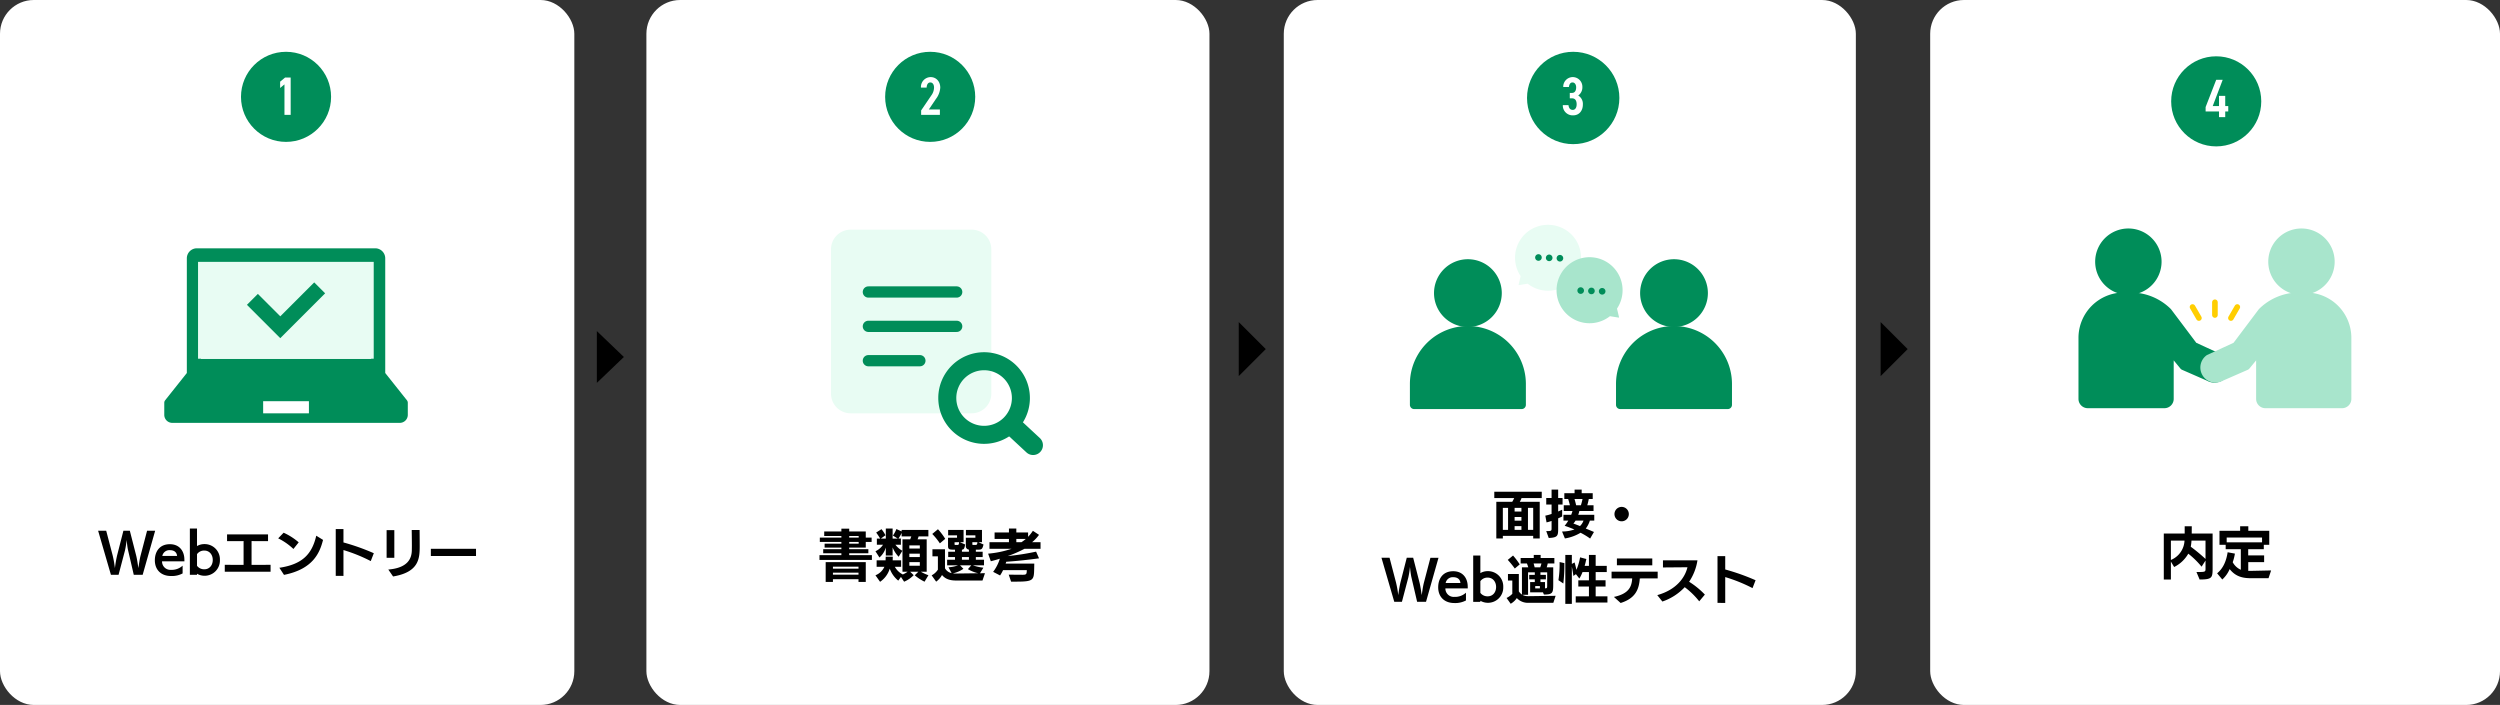 <?xml version="1.0" encoding="UTF-8"?> <svg xmlns="http://www.w3.org/2000/svg" xmlns:xlink="http://www.w3.org/1999/xlink" width="1110" height="313" viewBox="0 0 1110 313"><rect x="0" y="0" width="1110" height="313" fill="#333333" stroke="none"/><defs><clipPath id="clip-path"><rect id="長方形_1591" data-name="長方形 1591" width="121.157" height="79.789" fill="none"></rect></clipPath></defs><g id="グループ_3091" data-name="グループ 3091" transform="translate(14783 -7010)"><rect id="長方形_1686" data-name="長方形 1686" width="255" height="313" rx="15" transform="translate(-14783 7010)" fill="#fff"></rect><rect id="長方形_1687" data-name="長方形 1687" width="250" height="313" rx="15" transform="translate(-14496 7010)" fill="#fff"></rect><rect id="長方形_1688" data-name="長方形 1688" width="254" height="313" rx="15" transform="translate(-14213 7010)" fill="#fff"></rect><path id="パス_3136" data-name="パス 3136" d="M-64.653,1.2l5.543-19.55H-62.7L-65.573-7.36c-.46,1.748-.736,3.979-.989,5.589-.253-1.725-.621-4.209-.989-5.612l-2.806-10.971h-2.852L-76.015-7.36a55.6,55.6,0,0,0-.966,5.612A46.491,46.491,0,0,0-77.97-7.36l-2.875-10.994h-3.588L-78.752,1.2h3.4l2.829-10.741a35.673,35.673,0,0,0,.736-4.738c.138,1.15.345,3.312.667,4.646L-68.609,1.2ZM-46.92-2.852A7.067,7.067,0,0,1-52.026-.989,3.712,3.712,0,0,1-56.051-4.6v-.161h9.936l-.023-.943c-.046-3.473-2.07-6.67-6.44-6.67-4.623,0-6.67,3.335-6.67,7.153,0,3.979,2.507,6.969,7.2,6.969A10.082,10.082,0,0,0-46.92.6Zm-9.016-4.3a3.2,3.2,0,0,1,3.358-2.576c2.277,0,3.1,1.288,3.2,2.576Zm15.41,8.372V.736a6.681,6.681,0,0,0,3.289.9A6.772,6.772,0,0,0-30.36-5.382a6.778,6.778,0,0,0-6.877-7.038,6.434,6.434,0,0,0-3.289.874v-7.8H-43.7V1.219Zm0-9.177a3.835,3.835,0,0,1,3.289-1.587c2.208,0,3.7,1.794,3.7,4.163s-1.472,4.14-3.7,4.14a3.917,3.917,0,0,1-3.289-1.541Zm32.66,7.82V-3.22l-8.441.023V-13.754l7.314.023v-2.99H-27.186v2.99l7.337-.023V-3.2L-28.2-3.22V-.138Zm5.957,1.38C11.247-1.357,14.03-8.832,15.433-14.283L12.42-16.146C10.534-8.027,6.348-3.45-3.956-1.909ZM4.623-13.2A27.749,27.749,0,0,0-2.07-17.48l-2.415,2.507a27.433,27.433,0,0,1,6.762,4.715Zm33.35,4.83a96.949,96.949,0,0,0-13.478-4.784V-19.09H21.068V1.679l3.427.023V-9.775a69.7,69.7,0,0,1,12.121,4.9ZM46.529,1.955c11.523-1.932,11.822-8,11.822-13.5,0-2.783-.046-7.13-.046-7.13h-3.5c0,.9.069,4.255.069,7.061,0,.69-.023,1.357-.023,1.955-.069,3.611-1.748,7.82-10.442,8.533Zm.552-8.3V-18.63H43.654V-6.348Zm36.271-.8v-3.174H63.3v3.174Z" transform="translate(-14655 7264)"></path><g id="グループ_3083" data-name="グループ 3083" transform="translate(-14675.745 7032.751)"><circle id="楕円形_185" data-name="楕円形 185" cx="20" cy="20" r="20" transform="translate(-0.255 0.249)" fill="#008d59"></circle><path id="パス_3140" data-name="パス 3140" d="M7.056-16.56H4.56L2.376-14.736v2.808L4.3-13.536V0h2.76Z" transform="translate(14.745 28.249)" fill="#fff"></path></g><path id="パス_3137" data-name="パス 3137" d="M-25.875-7.4V-9.525H-35.95v-.825h8.5v-1.8h-8.5v-.725h7.35v-2.5H-26V-17.3h-2.6v-2.725h-7.35v-1.25h-3.475v1.25H-47.05v2h7.625v.725H-49v1.925h9.575v.775h-7.45v1.725h7.45v.725H-47.5v1.8h8.075v.825H-49.15V-7.4ZM-28.6,2.375v-8.8H-46.4v8.8h3.225v-1.2h11.35v1.2ZM-31.825-.85h-11.35v-.9h11.35Zm0-2.675h-11.35V-4.4h11.35ZM-31.75-14.6h-4.2v-.775h4.2Zm0-2.7h-4.2v-.725h4.2ZM-.775-.6A19.7,19.7,0,0,1-4.15-2.15h2.6V-16.525H-5.6a13.516,13.516,0,0,0,.475-1.325H-.8V-20.7H-12.675v.65L-15-21.1a13.441,13.441,0,0,1-1.55,2.9l2.15,1.325h-2.275v-4.45H-19.7v4.45h-2.2l2.05-1.475a14.8,14.8,0,0,0-1.775-2.7l-2.35,1.5c.65.875,1.375,2,1.775,2.675h-1.475v2.75h2.725A7.886,7.886,0,0,1-24.3-11.25l1.775,2.775A9.225,9.225,0,0,0-19.7-12.9v3.55h3.025v-3.6A12.915,12.915,0,0,0-14-8.8l1.65-2.65a10.324,10.324,0,0,1-3.075-2.675H-13v-2.75h-1.1A14.84,14.84,0,0,0-12.675-19.4v1.55h4.3l-.5,1.325H-12.3V-2.15h2.275a10.012,10.012,0,0,1-2.15,1.225V-.95A8.287,8.287,0,0,1-15.7-4.35h2.8V-7.2h-3.75l.05-1.625h-3.15L-19.8-7.2h-3.975v2.85h3.45A7.287,7.287,0,0,1-24.3-.575l2.05,2.9a10.89,10.89,0,0,0,4.3-5.85A12.2,12.2,0,0,0-14.175,1.8l1.2-1.65,1.4,2.125a12.745,12.745,0,0,0,4.25-2.9L-8.9-2.15h3.65L-6.85-.575A20.744,20.744,0,0,0-2.5,2.275ZM-4.6-4.825H-9.25v-1.6H-4.6Zm0-3.825H-9.25v-1.525H-4.6Zm0-3.8H-9.25v-1.4H-4.6ZM23.225,1.75l1.1-3.25-2.2.025,1.5-2.475A20.214,20.214,0,0,1,18.95-5H23.9V-7.475H20.275v-1.2H23.3v-2.35H20.275v-.925h1c1.575,0,1.925-.25,2.4-2.3l-2.25-1H23V-20.7H15.875v2.4h4.2v1.05h-4.25v3.725a1.477,1.477,0,0,0,1.375,1.55v.95H14.1v-.925c.825-.05,1.1-.425,1.425-2.3l-2.3-1h1.6V-20.7H7.975v2.4h3.95v1.05h-4v3.6c0,1.475.45,1.7,2.35,1.7h.75v.925H8v2.35h3.025v1.2h-3.5V-5H12.4a15.268,15.268,0,0,1-4.275.875l1.4,2.6a4.408,4.408,0,0,1-2.95-2.15v-8.45H1v3.15H3.425v5.9A7.333,7.333,0,0,1,.65-.55l2,2.8A8.56,8.56,0,0,0,5.25-.7c1.625,1.975,3.875,2.45,6.225,2.45ZM16.75-3.3a15.923,15.923,0,0,0,4.575,1.825L11.5-1.35a13.052,13.052,0,0,1-1.45-.075,13.1,13.1,0,0,0,4.7-2.025L13.25-5h5ZM6.675-16.75A26.953,26.953,0,0,0,3.45-21.025l-2.525,2.1A29.051,29.051,0,0,1,4.3-14.75ZM17.2-7.475H14.1v-1.2h3.1Zm3.775-7.775c-.075,1.05-.325,1.2-.85,1.2h-1.1c-.225,0-.3-.075-.3-.425v-.775Zm-8.15,0c-.075,1.1-.25,1.2-.7,1.2H11.05c-.175,0-.225-.125-.225-.45v-.75ZM42.875-2.325c-.05,1.3-.325,1.525-1.85,1.525l-6.15-.05,1.05,3.1h2.1c7.775,0,8.05-.575,8.15-5.65l.05-2.35H33.5l.275-.825c4.5-.3,10-.9,14.55-1.525l-1.3-2.975A112.489,112.489,0,0,1,34.425-9.1a54.254,54.254,0,0,0,7.425-3.225H49v-2.95H45.275a17.835,17.835,0,0,0,3.05-3.25l-2.725-1.8a17.539,17.539,0,0,1-2.125,2.675V-19.6H38.25v-1.725H34.975V-19.6H28.6v2.875h6.375v1.45h-8.65v2.95H36.1a44.558,44.558,0,0,1-10.375,2.15l1.2,3.375c1.25-.325,2.625-.7,4-1.125A18.4,18.4,0,0,1,27.95-2.1L31.025-.5A15.436,15.436,0,0,0,32.35-2.85H42.9Zm-.4-14.4a19.354,19.354,0,0,1-1.925,1.45h-2.3v-1.45Z" transform="translate(-14370 7266)"></path><g id="グループ_3086" data-name="グループ 3086" transform="translate(-14389.732 7032.751)"><circle id="楕円形_185-2" data-name="楕円形 185" cx="20" cy="20" r="20" transform="translate(-0.268 0.249)" fill="#008d59"></circle><path id="パス_3141" data-name="パス 3141" d="M9.312-2.4h-4.9l3.12-4.632a9.229,9.229,0,0,0,1.944-5.04c0-2.784-1.848-4.7-4.272-4.7a4.37,4.37,0,0,0-4.3,4.656h2.52c.072-1.488.7-2.28,1.656-2.28.888,0,1.632.768,1.632,2.28a6.089,6.089,0,0,1-1.2,3.48L.984-1.968V0H9.312Z" transform="translate(14.732 28.249)" fill="#fff"></path></g><path id="パス_3138" data-name="パス 3138" d="M-13.363,2.093V-14.191h-8.855a9.374,9.374,0,0,0,.782-1.679h8.97v-2.806H-33.534v2.806H-24.7a12.966,12.966,0,0,1-.874,1.679h-7.061V2.093h2.9V.92h13.478V2.093ZM-27.416-1.748h-2.323V-11.5h2.323Zm11.155,0h-2.323V-11.5h2.323Zm-5.221,0h-3.036V-3.4h3.036Zm0-8.119h-3.036V-11.5h3.036Zm0,4.048h-3.036V-7.452h3.036Zm32.2,5.014c-.736-.322-2.369-1.012-3.634-1.518A11.218,11.218,0,0,0,8.9-5.865h1.955V-8.418H3.726a11.111,11.111,0,0,0,.506-1.7h6.3v-2.553H7.751a25.656,25.656,0,0,0,.667-2.783h1.748v-2.553h-4.9v-1.61H2.116v1.61H-2.438v2.553h1.7c.253.782.552,1.84.782,2.783H-2.691v2.553H1.173A13.49,13.49,0,0,1,.6-8.418H-2.829v2.553H-.667A17.159,17.159,0,0,1-2.3-3.542C-.966-3.128.6-2.507,2.047-1.909a17.238,17.238,0,0,1-5.5.9L-2.185,2.07A19.159,19.159,0,0,0,4.761-.46,30.247,30.247,0,0,1,9.016,2.116ZM-9.361,1.863C-5.382,1.679-5.175.9-5.175-2.254v-4.6c.667-.276,1.265-.575,1.771-.828v-3.013l-1.771.8v-3.1H-3.22v-2.9H-5.175v-3.726H-8.1v3.726h-2.369v2.9H-8.1v4.186a22.166,22.166,0,0,1-2.783.759l.552,2.99A20.349,20.349,0,0,0-8.1-5.7v3.243c0,1.15-.046,1.265-2.369,1.265Zm15-17.319a27.524,27.524,0,0,1-.713,2.783H2.806c-.207-.9-.483-1.978-.736-2.783Zm.437,9.591A6.023,6.023,0,0,1,4.508-3.427c-1.081-.437-2.3-.9-2.921-1.127a7.18,7.18,0,0,0,.966-1.311ZM26.2-8.74a3.19,3.19,0,0,0-3.2-3.2,3.185,3.185,0,0,0-3.174,3.2A3.185,3.185,0,0,0,23-5.543,3.19,3.19,0,0,0,26.2-8.74ZM-63.848,30.2l5.543-19.55h-3.588L-64.768,21.64c-.46,1.748-.736,3.979-.989,5.589-.253-1.725-.621-4.209-.989-5.612l-2.806-10.971H-72.4L-75.21,21.64a55.6,55.6,0,0,0-.966,5.612,46.493,46.493,0,0,0-.989-5.612L-80.04,10.646h-3.588l5.681,19.55h3.4l2.829-10.741a35.672,35.672,0,0,0,.736-4.738c.138,1.15.345,3.312.667,4.646L-67.8,30.2Zm17.733-4.048a7.067,7.067,0,0,1-5.106,1.863A3.712,3.712,0,0,1-55.246,24.4v-.161h9.936l-.023-.943c-.046-3.473-2.07-6.67-6.44-6.67-4.623,0-6.67,3.335-6.67,7.153,0,3.979,2.507,6.969,7.2,6.969a10.082,10.082,0,0,0,5.129-1.15Zm-9.016-4.3a3.2,3.2,0,0,1,3.358-2.576c2.277,0,3.1,1.288,3.2,2.576Zm15.41,8.372v-.483a6.681,6.681,0,0,0,3.289.9,6.772,6.772,0,0,0,6.877-7.015,6.778,6.778,0,0,0-6.877-7.038,6.434,6.434,0,0,0-3.289.874v-7.8H-42.9V30.219Zm0-9.177a3.835,3.835,0,0,1,3.289-1.587c2.208,0,3.7,1.794,3.7,4.163s-1.472,4.14-3.7,4.14a3.917,3.917,0,0,1-3.289-1.541Zm32.407,9.591,1.012-3.1-11.8.161h-.207a5.532,5.532,0,0,1-2.783-.6h2.553V17.109h2.99v1.127h-2.484v1.978h2.484v1.219h-2.07V26.01h5.7l.414.966c4.048,0,4.14-.805,4.14-4.83V14.9h-2.9a15.947,15.947,0,0,0,.46-1.725h2.944V10.761h-6.095V9.381h-3.059v1.38h-5.819v2.415h2.783a12.8,12.8,0,0,1,.6,1.725h-2.806V27a5.122,5.122,0,0,1-1.38-1.426V17.845h-4.83v2.9h1.932v5.911a8.88,8.88,0,0,1-2.553,1.84l1.84,2.576a8.04,8.04,0,0,0,2.714-2.53,6.692,6.692,0,0,0,5.4,2.093ZM-22.241,13.59a30.979,30.979,0,0,0-2.967-3.933l-2.346,1.932a41.863,41.863,0,0,1,3.128,3.841Zm12.19,9.338c0,1.15-.046,1.288-.966,1.288V21.433h-2.024V20.214h2.415V18.236h-2.415V17.109h2.99ZM-12.6,13.176a13.671,13.671,0,0,1-.529,1.725h-2.484c-.138-.6-.322-1.219-.46-1.725Zm-.69,11.063h-2.07V23.2h2.07ZM16.7,30.518v-2.76H11.477V23.411H15.87v-2.76H11.477V16.994H16.4V14.257H11.477V9.381H8.487v4.876H6.578c.322-1.1.575-2.185.759-3.059l-2.783-.736a25.38,25.38,0,0,1-1.61,5.543c-.253-1.1-.575-2.392-.828-3.289L.9,13.383v-4H-2V31.116H.9V14.556c.276,1.4.552,3.082.69,4.163l1.127-.8,1.518,1.955a15.949,15.949,0,0,0,1.4-2.875H8.487v3.657H3.772v2.76H8.487v4.347H2.622v2.76ZM-2.875,22.077a73.939,73.939,0,0,0,.46-8.694v-.368l-2.116-.46v.782A44.294,44.294,0,0,1-5.06,20.6Zm41.883-2.254V16.81H18.538v3.013h9.154c-.207,3.772-1.564,6.808-8.119,8.211l2.99,2.691c6.486-2.024,8.165-5.934,8.51-10.9ZM36.616,14V10.945H20.907v3.036ZM59.961,27a35.951,35.951,0,0,0-6.992-5.7,23.356,23.356,0,0,0,3.7-9.5H41.354v3.151l10.879-.092c-1.058,4.439-4.761,9.959-13.409,12.374L41.1,30.081a24.391,24.391,0,0,0,9.913-6.371,33.84,33.84,0,0,1,6.44,6.279Zm22.517-6.371A96.949,96.949,0,0,0,69,15.844V9.91H65.573V30.679L69,30.7V19.225a69.7,69.7,0,0,1,12.121,4.9Z" transform="translate(-14086 7247)"></path><g id="グループ_3088" data-name="グループ 3088" transform="translate(-14104.803 7032.751)"><circle id="楕円形_185-3" data-name="楕円形 185" cx="20.5" cy="20.5" r="20.5" transform="translate(-0.197 0.249)" fill="#008d59"></circle><path id="パス_3142" data-name="パス 3142" d="M3.984-7.344h.984c1.416,0,2.064,1.008,2.064,2.688,0,1.416-.624,2.448-1.728,2.448-1.224,0-1.752-.912-1.9-2.112H.888A4.373,4.373,0,0,0,5.472.216c2.784,0,4.32-2.184,4.32-4.8A4.322,4.322,0,0,0,7.728-8.592a4.416,4.416,0,0,0,1.848-3.7A4.3,4.3,0,0,0,5.3-16.776,4.26,4.26,0,0,0,1.08-12.36H3.6c.12-1.152.624-2.04,1.584-2.04,1.008,0,1.632.96,1.632,2.184,0,1.56-.672,2.472-1.848,2.472H3.984Z" transform="translate(14.803 28.249)" fill="#fff"></path></g><path id="多角形_69" data-name="多角形 69" d="M11.5,0,23,12H0Z" transform="translate(-14506 7157) rotate(90)"></path><path id="多角形_70" data-name="多角形 70" d="M12,0,24,12H0Z" transform="translate(-14221 7153) rotate(90)"></path><path id="多角形_71" data-name="多角形 71" d="M12,0,24,12H0Z" transform="translate(-13936 7153) rotate(90)"></path><rect id="長方形_1689" data-name="長方形 1689" width="253" height="313" rx="15" transform="translate(-13926 7010)" fill="#fff"></rect><path id="パス_3139" data-name="パス 3139" d="M-4.75-6.825A74.058,74.058,0,0,0-11.3-12.25a21.793,21.793,0,0,0,.325-2.725H-4.75Zm-9.325-8.15a9.755,9.755,0,0,1-6.05,8.6v-8.6ZM-7.375,2.3C-1.6,2.3-1.6,1.45-1.6-3.175v-14.95h-9.275c0-1.125.025-2.625.025-3.2H-14v3.2h-9.275V2.3h3.15V-5.65l1.45,2.4A14.762,14.762,0,0,0-12.4-9.175,38.025,38.025,0,0,1-6.5-3.4l1.75-2.725v3.55c0,1.525-.05,1.55-4.025,1.55Zm30.6-.575,1.15-3.45-9.175.2h-.975V-5.4h7.05v-3H14.2v-2.75h6.925V-13.1H23.55v-6.225h-9.3v-2H10.625v2H1.45V-13.1H4.2v1.95h6.725v9.125a7.6,7.6,0,0,1-3.6-3.35A20.91,20.91,0,0,0,8.3-9.2L5.075-9.8C4.475-5.975,3.175-2.725.4-.45L2.7,2.3A13.4,13.4,0,0,0,5.975-2.325c2.775,3.575,6.275,4.05,9.5,4.05ZM20.35-14.2H4.65v-2.15h15.7Z" transform="translate(-13799 7265)"></path><g id="グループ_3090" data-name="グループ 3090" transform="translate(-13818.79 7034.918)"><circle id="楕円形_185-4" data-name="楕円形 185" cx="20" cy="20" r="20" transform="translate(-0.21 0.082)" fill="#008d59"></circle><path id="パス_3143" data-name="パス 3143" d="M4.992-16.56l-4.7,12.1V-2.5H6.24V0H9V-2.5h1.344V-4.92H9V-9.432H6.24V-4.92H3.456L7.872-16.56Z" transform="translate(14.79 27.082)" fill="#fff"></path></g><g id="グループ_3087" data-name="グループ 3087" transform="translate(4134.832 9079.818)"><path id="パス_2866" data-name="パス 2866" d="M437.6,31.236a15.043,15.043,0,1,1-15.043-15.043A15.043,15.043,0,0,1,437.6,31.236" transform="translate(-18688.643 -1970.917)" fill="#008d59"></path><path id="パス_2867" data-name="パス 2867" d="M445.771,84.5H398.054a1.886,1.886,0,0,1-1.887-1.887v-9.4a25.746,25.746,0,0,1,51.491,0v9.4a1.886,1.886,0,0,1-1.887,1.887" transform="translate(-18688 -1972.687)" fill="#008d59"></path><path id="パス_2868" data-name="パス 2868" d="M534.6,31.236a15.043,15.043,0,1,1-15.043-15.043A15.043,15.043,0,0,1,534.6,31.236" transform="translate(-18694.131 -1970.917)" fill="#008d59"></path><path id="パス_2869" data-name="パス 2869" d="M542.771,84.5H495.054a1.886,1.886,0,0,1-1.887-1.887v-9.4a25.746,25.746,0,0,1,51.491,0v9.4a1.886,1.886,0,0,1-1.887,1.887" transform="translate(-18693.49 -1972.687)" fill="#008d59"></path><path id="パス_2876" data-name="パス 2876" d="M470.268,25.364a14.659,14.659,0,0,0,.368-21.135A14.784,14.784,0,0,0,451.152,3.16a14.651,14.651,0,0,0-3.019,19.613l-.912,3.826a.138.138,0,0,0,.156.168l3.884-.625a14.649,14.649,0,0,0,19.008-.778" transform="translate(-18690.801 -1970)" fill="#e8fcf3"></path><path id="パス_2877" data-name="パス 2877" d="M469.882,40.661a14.659,14.659,0,1,1,22.135-2.591l.912,3.826a.138.138,0,0,1-.156.168l-3.884-.625a14.649,14.649,0,0,1-19.008-.778" transform="translate(-18691.906 -1970.866)" fill="#a8e5cc"></path><path id="パス_2878" data-name="パス 2878" d="M458.04,15.344a1.466,1.466,0,1,1-1.416-1.515,1.466,1.466,0,0,1,1.416,1.515" transform="translate(-18691.336 -1970.783)" fill="#008d59"></path><path id="パス_2879" data-name="パス 2879" d="M463.094,15.515A1.466,1.466,0,1,1,461.678,14a1.466,1.466,0,0,1,1.416,1.515" transform="translate(-18691.621 -1970.792)" fill="#008d59"></path><path id="パス_2880" data-name="パス 2880" d="M468.149,15.685a1.467,1.467,0,1,1-1.416-1.515,1.466,1.466,0,0,1,1.416,1.515" transform="translate(-18691.908 -1970.802)" fill="#008d59"></path><path id="パス_2881" data-name="パス 2881" d="M477.922,30.911a1.466,1.466,0,1,1-1.416-1.515,1.466,1.466,0,0,1,1.416,1.515" transform="translate(-18692.461 -1971.664)" fill="#008d59"></path><path id="パス_2882" data-name="パス 2882" d="M482.976,31.081a1.466,1.466,0,1,1-1.416-1.515,1.466,1.466,0,0,1,1.416,1.515" transform="translate(-18692.746 -1971.673)" fill="#008d59"></path><path id="パス_2883" data-name="パス 2883" d="M488.031,31.252a1.466,1.466,0,1,1-1.416-1.515,1.466,1.466,0,0,1,1.416,1.515" transform="translate(-18693.033 -1971.683)" fill="#008d59"></path></g><g id="グループ_3085" data-name="グループ 3085" transform="translate(-102.13 846.569)"><path id="パス_2978" data-name="パス 2978" d="M72.068,88.947,18.852,96.426a8.715,8.715,0,0,1-9.844-7.417L.086,25.523A8.715,8.715,0,0,1,7.5,15.681L60.72,8.2a8.715,8.715,0,0,1,9.844,7.417L79.486,79.1a8.716,8.716,0,0,1-7.418,9.844" transform="translate(-14308.438 6248.829) rotate(8)" fill="#e8fcf3"></path><line id="線_293" data-name="線 293" y1="5.458" x2="38.837" transform="translate(-14294.556 6287.67) rotate(8)" fill="none" stroke="#008d59" stroke-linecap="round" stroke-miterlimit="10" stroke-width="5"></line><line id="線_294" data-name="線 294" y1="5.458" x2="38.837" transform="translate(-14294.556 6302.922) rotate(8)" fill="none" stroke="#008d59" stroke-linecap="round" stroke-miterlimit="10" stroke-width="5"></line><line id="線_295" data-name="線 295" y1="3.184" x2="22.655" transform="translate(-14294.872 6320.425) rotate(8)" fill="none" stroke="#008d59" stroke-linecap="round" stroke-miterlimit="10" stroke-width="5"></line><path id="パス_3132" data-name="パス 3132" d="M113.491,61.594a16.34,16.34,0,1,1-10.3-20.687h0a16.338,16.338,0,0,1,10.3,20.684v0" transform="matrix(0.454, -0.891, 0.891, 0.454, -14338.676, 6401.87)" fill="none" stroke="#008d59" stroke-miterlimit="10" stroke-width="8"></path><path id="パス_3133" data-name="パス 3133" d="M87.766,86.912l-.009,0a4.355,4.355,0,0,1-2.994-5.379L87.677,71.3a3.265,3.265,0,0,1,4.034-2.245l2.1.6a3.265,3.265,0,0,1,2.244,4.034L93.146,83.919a4.353,4.353,0,0,1-5.379,2.994" transform="matrix(0.454, -0.891, 0.891, 0.454, -14336.256, 6402.807)" fill="#008d59"></path></g><g id="グループ_3089" data-name="グループ 3089" transform="translate(-13860.156 7111.448)"><g id="グループ_2883" data-name="グループ 2883" transform="translate(0 0)" clip-path="url(#clip-path)"><path id="パス_3058" data-name="パス 3058" d="M36.33,14.739A14.74,14.74,0,1,1,21.59,0a14.74,14.74,0,0,1,14.74,14.74" transform="translate(0.561 0)" fill="#008d59"></path><path id="パス_3059" data-name="パス 3059" d="M42.284,56.408l3.026,3.686a2.048,2.048,0,0,0,.68.5l11.046,4.832a6.709,6.709,0,0,0,7.1-11.37L52.3,48.6,41.072,33.676a25.187,25.187,0,0,0-17.868-7.4H20.137A20.138,20.138,0,0,0,0,46.412v27.1a4.128,4.128,0,0,0,4.127,4.128H38.153a4.128,4.128,0,0,0,4.128-4.128V57.246Z" transform="translate(0 2.15)" fill="#008d59"></path><path id="パス_3060" data-name="パス 3060" d="M77.892,14.739A14.74,14.74,0,1,0,92.632,0a14.74,14.74,0,0,0-14.74,14.74" transform="translate(6.375 0)" fill="#a8e5cc"></path><path id="パス_3061" data-name="パス 3061" d="M74.781,56.408l-3.025,3.686a2.063,2.063,0,0,1-.682.5L60.029,65.426a6.709,6.709,0,0,1-7.1-11.37L64.767,48.6,75.992,33.676a25.187,25.187,0,0,1,17.868-7.4h3.067a20.139,20.139,0,0,1,20.139,20.137v27.1a4.129,4.129,0,0,1-4.128,4.128H78.911a4.129,4.129,0,0,1-4.128-4.128V57.246Z" transform="translate(4.092 2.15)" fill="#a8e5cc"></path><line id="線_298" data-name="線 298" y2="5.652" transform="translate(60.579 32.756)" fill="none" stroke="#ffce01" stroke-linecap="round" stroke-width="2.5"></line><line id="線_299" data-name="線 299" x2="2.826" y2="4.894" transform="translate(50.642 34.866)" fill="none" stroke="#ffce01" stroke-linecap="round" stroke-width="2.5"></line><line id="線_300" data-name="線 300" x1="2.826" y2="4.894" transform="translate(67.689 34.866)" fill="none" stroke="#ffce01" stroke-linecap="round" stroke-width="2.5"></line></g></g><g id="グループ_3084" data-name="グループ 3084" transform="translate(-207.069 845.268)"><g id="ノートPCアイコン" transform="translate(-14502.993 6202.487)"><path id="パス_3134" data-name="パス 3134" d="M107.736,139.969l-9.628-12.106V76.951a4.461,4.461,0,0,0-4.46-4.46H14.475a4.46,4.46,0,0,0-4.459,4.46v50.912L.388,139.969A1.784,1.784,0,0,0,0,141.081v5.358A3.557,3.557,0,0,0,3.558,150H104.565a3.557,3.557,0,0,0,3.558-3.558v-5.358A1.779,1.779,0,0,0,107.736,139.969ZM16.308,78.784H91.815V121.57H16.308Zm47.915,66.981H43.9v-5.38H64.224Z" fill="#008d59"></path></g><rect id="長方形_1681" data-name="長方形 1681" width="78" height="43" transform="translate(-14488 6281)" fill="#e8fcf3"></rect><g id="チェックマークの無料アイコン" transform="translate(-14466.291 6216.706)"><path id="パス_3135" data-name="パス 3135" d="M29.868,73.413,14.807,88.474,4.85,78.519,0,83.369l9.956,9.956,4.85,4.851,4.85-4.851L34.718,78.264Z" fill="#008d59"></path></g></g></g></svg> 